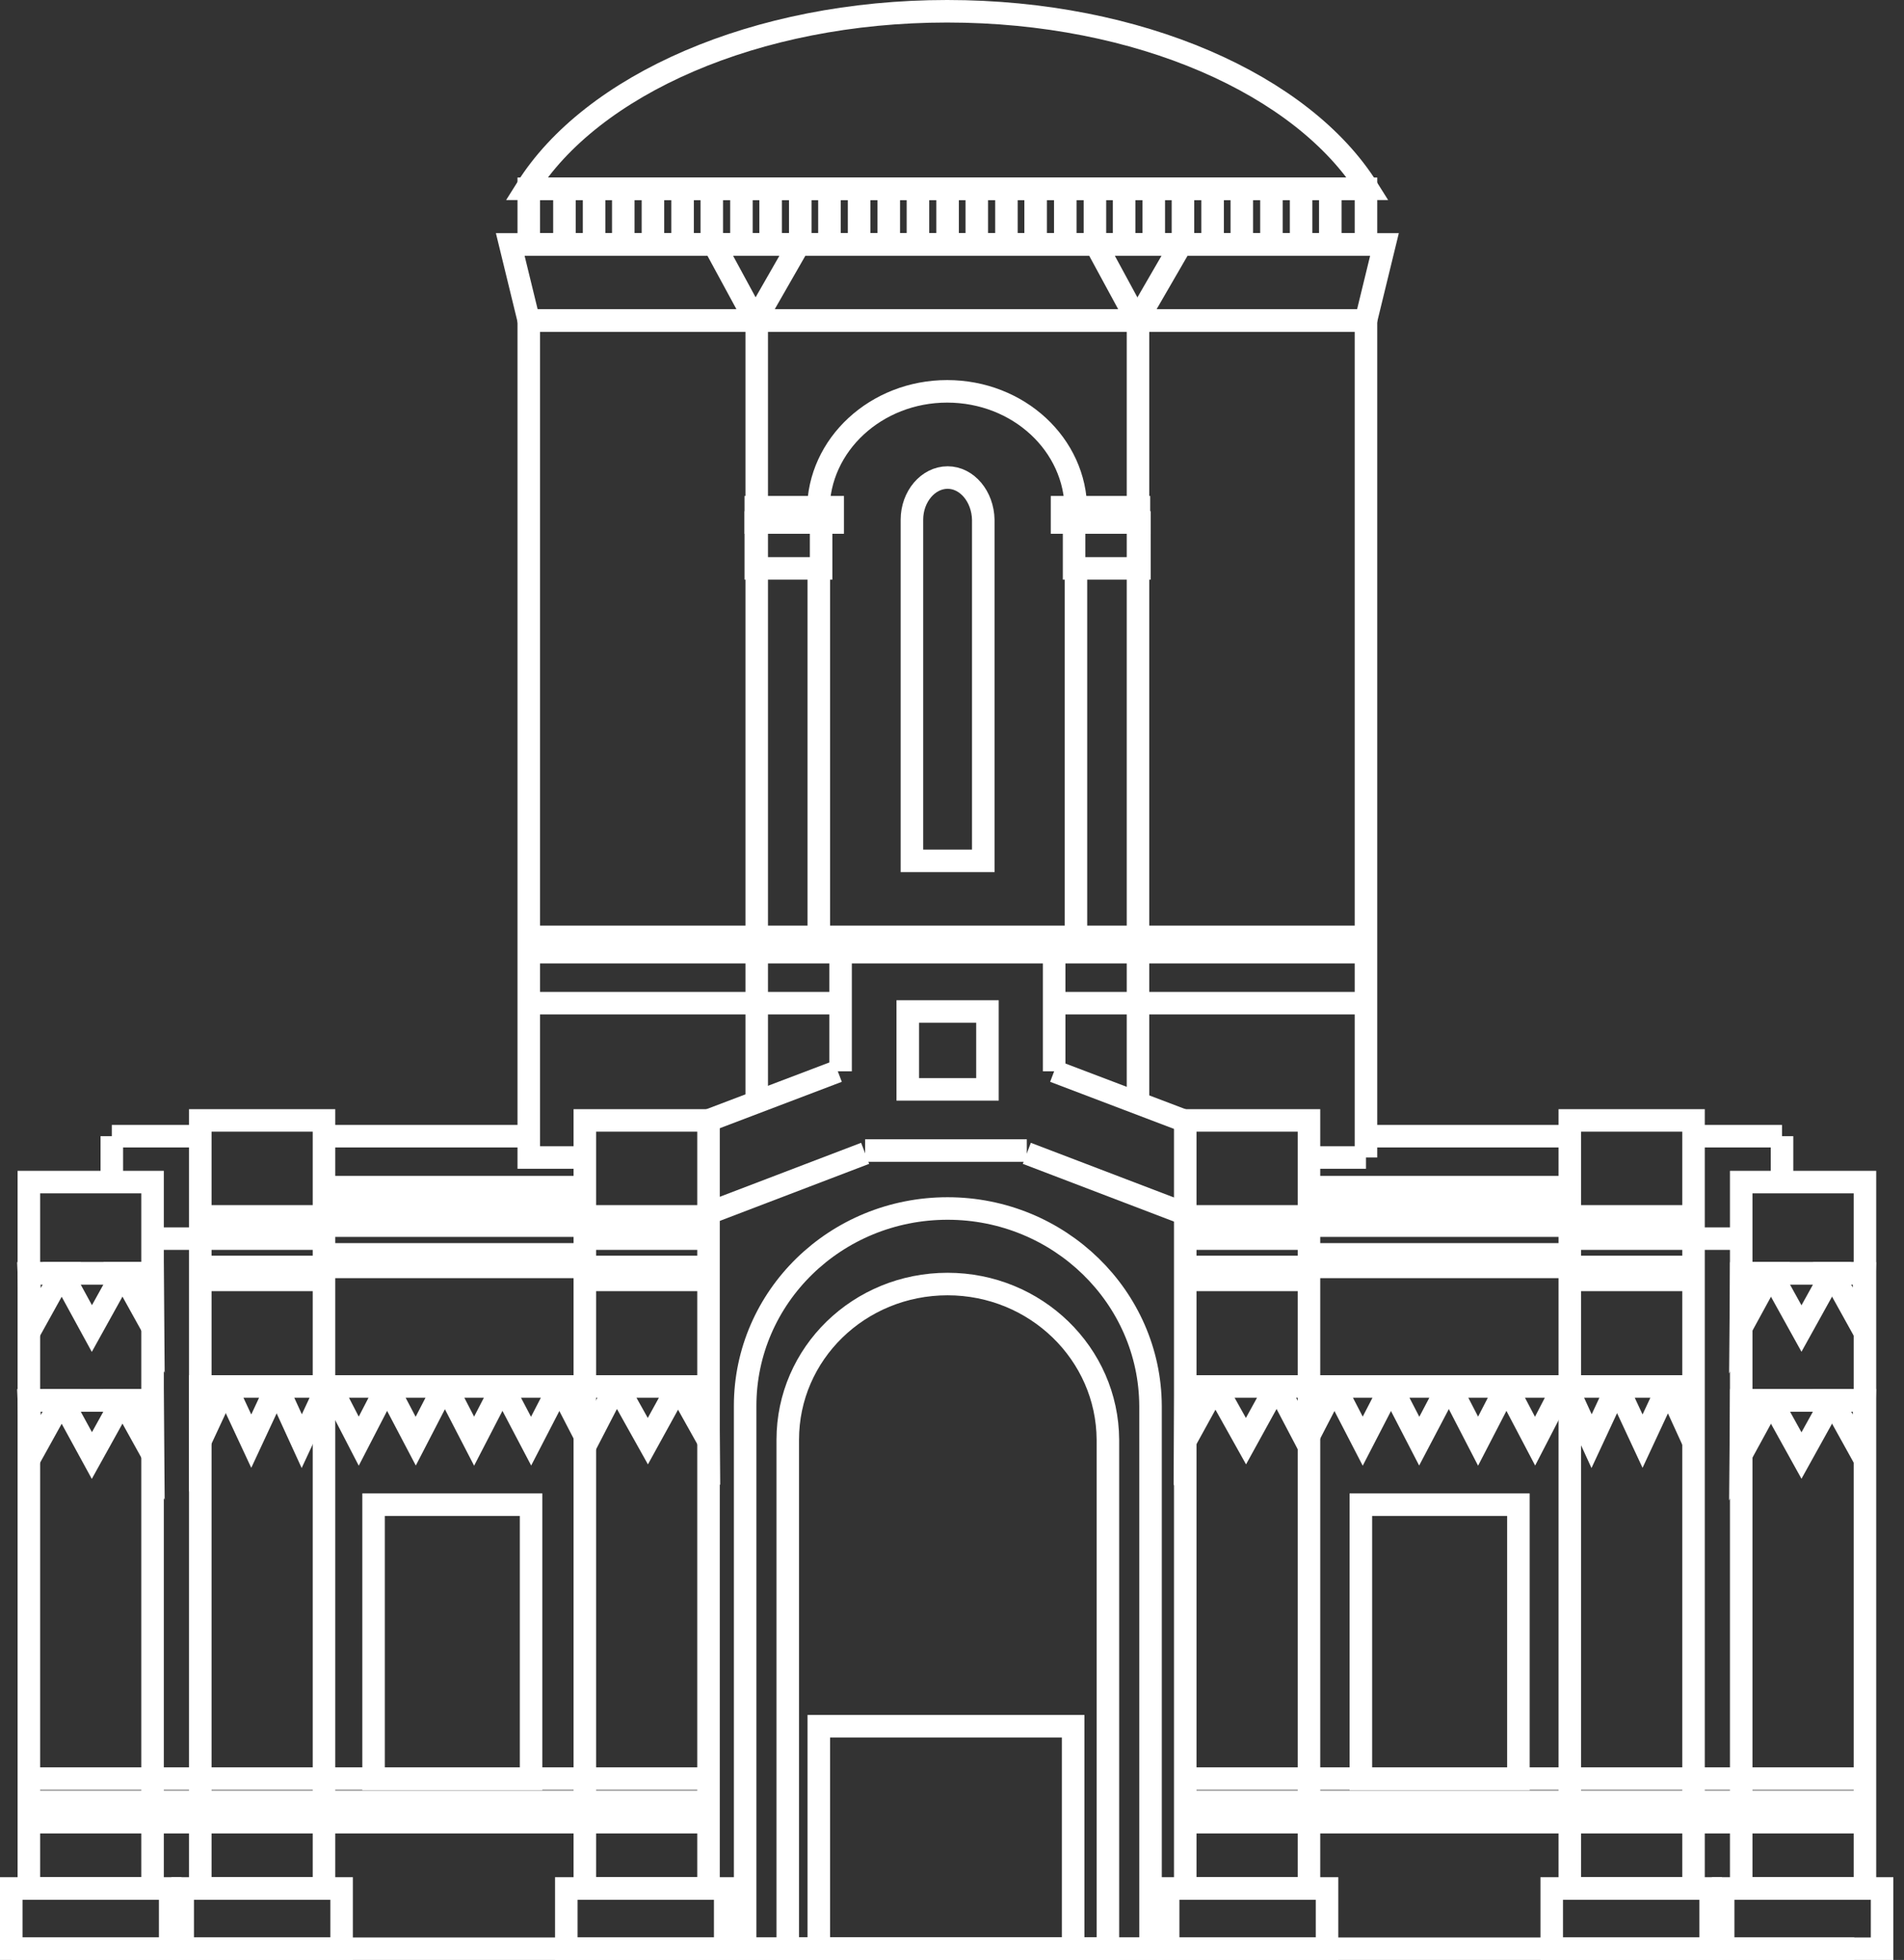 <?xml version="1.0" encoding="UTF-8"?> <svg xmlns="http://www.w3.org/2000/svg" width="169" height="174" viewBox="0 0 169 174" fill="none"><rect x="0" y="0" width="169" height="174" fill="#333333" stroke="none"/> <path d="M84.109 113.993C76.255 113.993 69.922 120.165 69.922 127.819V134.567V161.931V173H98.338V161.931V134.567V127.819C98.297 120.165 91.923 113.993 84.109 113.993Z" stroke="white" stroke-width="2" stroke-miterlimit="10"></path> <path d="M84.109 107.286C74.158 107.286 66.139 115.145 66.139 124.815V133.374V168.021V173H102.121V168.021V133.374V124.815C102.08 115.145 94.02 107.286 84.109 107.286Z" stroke="white" stroke-width="2" stroke-miterlimit="10"></path> <path d="M46.81 83.173H121.366" stroke="white" stroke-width="2" stroke-miterlimit="10"></path> <path d="M62.89 99.468H51.91V167.651H62.89V99.468Z" stroke="white" stroke-width="2" stroke-miterlimit="10"></path> <path d="M28.758 99.468H17.778V167.651H28.758V99.468Z" stroke="white" stroke-width="2" stroke-miterlimit="10"></path> <path d="M13.542 104.941H2.562V167.651H13.542V104.941Z" stroke="white" stroke-width="2" stroke-miterlimit="10"></path> <path d="M74.61 95.106V84.531H93.568V95.106" stroke="white" stroke-width="2" stroke-miterlimit="10"></path> <path d="M74.364 95.106L62.891 99.468" stroke="white" stroke-width="2" stroke-miterlimit="10"></path> <path d="M93.567 95.106L105.041 99.468" stroke="white" stroke-width="2" stroke-miterlimit="10"></path> <path d="M76.79 102.389L62.891 107.698" stroke="white" stroke-width="2" stroke-miterlimit="10"></path> <path d="M91.142 102.389L105.041 107.698" stroke="white" stroke-width="2" stroke-miterlimit="10"></path> <path d="M95.5 45.317C95.5 39.474 90.401 34.742 84.068 34.742C77.776 34.742 72.636 39.474 72.636 45.317" stroke="white" stroke-width="2" stroke-miterlimit="10"></path> <path d="M72.678 50.502V71.405V83.215" stroke="white" stroke-width="2" stroke-miterlimit="10"></path> <path d="M95.501 83.215V71.405V50.502" stroke="white" stroke-width="2" stroke-miterlimit="10"></path> <path d="M84.11 42.395C82.383 42.395 80.943 44.082 80.943 46.14V47.95V55.316V76.425H87.276V55.316V47.95V46.14C87.235 44.082 85.837 42.395 84.11 42.395Z" stroke="white" stroke-width="2" stroke-miterlimit="10"></path> <path d="M52.116 102.76H46.935V28.446H121.244V102.76" stroke="white" stroke-width="2" stroke-miterlimit="10"></path> <path d="M121.244 16.76H46.935V21.698H121.244V16.76Z" stroke="white" stroke-width="2" stroke-miterlimit="10"></path> <path d="M121.243 28.446H46.934L45.289 21.698H122.888L121.243 28.446Z" stroke="white" stroke-width="2" stroke-miterlimit="10"></path> <path d="M121.408 16.76C115.651 7.543 101.134 1 84.068 1C67.043 1 52.486 7.543 46.728 16.76H121.408Z" stroke="white" stroke-width="2" stroke-miterlimit="10"></path> <path d="M50.101 16.76V21.698" stroke="white" stroke-width="2" stroke-miterlimit="10"></path> <path d="M52.732 16.76V21.698" stroke="white" stroke-width="2" stroke-miterlimit="10"></path> <path d="M55.323 16.76V21.698" stroke="white" stroke-width="2" stroke-miterlimit="10"></path> <path d="M57.955 16.76V21.698" stroke="white" stroke-width="2" stroke-miterlimit="10"></path> <path d="M60.587 16.76V21.698" stroke="white" stroke-width="2" stroke-miterlimit="10"></path> <path d="M63.178 16.76V21.698" stroke="white" stroke-width="2" stroke-miterlimit="10"></path> <path d="M65.81 16.76V21.698" stroke="white" stroke-width="2" stroke-miterlimit="10"></path> <path d="M68.4 16.76V21.698" stroke="white" stroke-width="2" stroke-miterlimit="10"></path> <path d="M71.032 16.76V21.698" stroke="white" stroke-width="2" stroke-miterlimit="10"></path> <path d="M73.623 16.76V21.698" stroke="white" stroke-width="2" stroke-miterlimit="10"></path> <path d="M76.255 16.76V21.698" stroke="white" stroke-width="2" stroke-miterlimit="10"></path> <path d="M78.887 16.76V21.698" stroke="white" stroke-width="2" stroke-miterlimit="10"></path> <path d="M81.478 16.76V21.698" stroke="white" stroke-width="2" stroke-miterlimit="10"></path> <path d="M84.109 16.76V21.698" stroke="white" stroke-width="2" stroke-miterlimit="10"></path> <path d="M86.7 16.76V21.698" stroke="white" stroke-width="2" stroke-miterlimit="10"></path> <path d="M89.332 16.76V21.698" stroke="white" stroke-width="2" stroke-miterlimit="10"></path> <path d="M91.923 16.76V21.698" stroke="white" stroke-width="2" stroke-miterlimit="10"></path> <path d="M94.555 16.76V21.698" stroke="white" stroke-width="2" stroke-miterlimit="10"></path> <path d="M97.186 16.76V21.698" stroke="white" stroke-width="2" stroke-miterlimit="10"></path> <path d="M99.777 16.76V21.698" stroke="white" stroke-width="2" stroke-miterlimit="10"></path> <path d="M102.409 16.76V21.698" stroke="white" stroke-width="2" stroke-miterlimit="10"></path> <path d="M105 16.76V21.698" stroke="white" stroke-width="2" stroke-miterlimit="10"></path> <path d="M107.632 16.76V21.698" stroke="white" stroke-width="2" stroke-miterlimit="10"></path> <path d="M110.223 16.76V21.698" stroke="white" stroke-width="2" stroke-miterlimit="10"></path> <path d="M112.854 16.76V21.698" stroke="white" stroke-width="2" stroke-miterlimit="10"></path> <path d="M115.486 16.76V21.698" stroke="white" stroke-width="2" stroke-miterlimit="10"></path> <path d="M118.077 16.76V21.698" stroke="white" stroke-width="2" stroke-miterlimit="10"></path> <path d="M67.167 98.069V28.446" stroke="white" stroke-width="2" stroke-miterlimit="10"></path> <path d="M101.011 98.069V28.117" stroke="white" stroke-width="2" stroke-miterlimit="10"></path> <path d="M67.044 28.446L70.909 21.698" stroke="white" stroke-width="2" stroke-miterlimit="10"></path> <path d="M63.384 21.698L67.044 28.446" stroke="white" stroke-width="2" stroke-miterlimit="10"></path> <path d="M100.929 28.446L104.835 21.698" stroke="white" stroke-width="2" stroke-miterlimit="10"></path> <path d="M97.269 21.698L100.928 28.446" stroke="white" stroke-width="2" stroke-miterlimit="10"></path> <path d="M72.883 46.386H67.085V50.46H72.883V46.386Z" stroke="white" stroke-width="2" stroke-miterlimit="10"></path> <path d="M101.135 46.386H95.337V50.46H101.135V46.386Z" stroke="white" stroke-width="2" stroke-miterlimit="10"></path> <path d="M73.911 45.029H67.085V46.387H73.911V45.029Z" stroke="white" stroke-width="2" stroke-miterlimit="10"></path> <path d="M101.094 45.029H94.268V46.387H101.094V45.029Z" stroke="white" stroke-width="2" stroke-miterlimit="10"></path> <path d="M87.646 89.798H80.573V96.711H87.646V89.798Z" stroke="white" stroke-width="2" stroke-miterlimit="10"></path> <path d="M76.789 102.142H91.141" stroke="white" stroke-width="2" stroke-miterlimit="10"></path> <path d="M28.758 105.393H51.91" stroke="white" stroke-width="2" stroke-miterlimit="10"></path> <path d="M13.419 109.961H17.778" stroke="white" stroke-width="2" stroke-miterlimit="10"></path> <path d="M28.758 100.867H46.811" stroke="white" stroke-width="2" stroke-miterlimit="10"></path> <path d="M9.924 100.867H17.778" stroke="white" stroke-width="2" stroke-miterlimit="10"></path> <path d="M64.37 167.651H50.265V173H64.37V167.651Z" stroke="white" stroke-width="2" stroke-miterlimit="10"></path> <path d="M30.321 167.651H16.216V173H30.321V167.651Z" stroke="white" stroke-width="2" stroke-miterlimit="10"></path> <path d="M15.105 167.651H1V173H15.105V167.651Z" stroke="white" stroke-width="2" stroke-miterlimit="10"></path> <path d="M51.91 107.986H62.89" stroke="white" stroke-width="2" stroke-miterlimit="10"></path> <path d="M17.778 107.986H28.758" stroke="white" stroke-width="2" stroke-miterlimit="10"></path> <path d="M17.778 109.961H28.758" stroke="white" stroke-width="2" stroke-miterlimit="10"></path> <path d="M17.778 112.471H28.758" stroke="white" stroke-width="2" stroke-miterlimit="10"></path> <path d="M17.778 113.623H28.758" stroke="white" stroke-width="2" stroke-miterlimit="10"></path> <path d="M51.91 109.961H62.89" stroke="white" stroke-width="2" stroke-miterlimit="10"></path> <path d="M51.91 112.471H62.89" stroke="white" stroke-width="2" stroke-miterlimit="10"></path> <path d="M51.91 113.623H62.89" stroke="white" stroke-width="2" stroke-miterlimit="10"></path> <path d="M28.84 106.875H51.91" stroke="white" stroke-width="2" stroke-miterlimit="10"></path> <path d="M28.84 108.809H51.91" stroke="white" stroke-width="2" stroke-miterlimit="10"></path> <path d="M28.84 111.359H51.91" stroke="white" stroke-width="2" stroke-miterlimit="10"></path> <path d="M28.84 112.471H51.91" stroke="white" stroke-width="2" stroke-miterlimit="10"></path> <path d="M2.562 113.047H13.542" stroke="white" stroke-width="2" stroke-miterlimit="10"></path> <path d="M2.562 124.322H13.542" stroke="white" stroke-width="2" stroke-miterlimit="10"></path> <path d="M2.562 124.322L2.768 129.218L5.482 124.322H2.562Z" stroke="white" stroke-width="2" stroke-miterlimit="10"></path> <path d="M5.482 124.322L8.155 129.218L10.87 124.322H5.482Z" stroke="white" stroke-width="2" stroke-miterlimit="10"></path> <path d="M10.87 124.322L13.584 129.218L13.543 124.322H10.87Z" stroke="white" stroke-width="2" stroke-miterlimit="10"></path> <path d="M17.778 123.087V127.942L20.04 123.087H17.778Z" stroke="white" stroke-width="2" stroke-miterlimit="10"></path> <path d="M24.564 123.087L26.784 127.942L29.046 123.087H24.564Z" stroke="white" stroke-width="2" stroke-miterlimit="10"></path> <path d="M29.334 123.087L31.843 127.942L34.351 123.087H29.334Z" stroke="white" stroke-width="2" stroke-miterlimit="10"></path> <path d="M34.351 123.087L36.9 127.942L39.409 123.087H34.351Z" stroke="white" stroke-width="2" stroke-miterlimit="10"></path> <path d="M39.573 123.087L42.082 127.942L44.59 123.087H39.573Z" stroke="white" stroke-width="2" stroke-miterlimit="10"></path> <path d="M44.591 123.087L47.14 127.942L49.649 123.087H44.591Z" stroke="white" stroke-width="2" stroke-miterlimit="10"></path> <path d="M49.648 123.087L52.157 127.942L54.665 123.087H49.648Z" stroke="white" stroke-width="2" stroke-miterlimit="10"></path> <path d="M20.04 123.087L22.302 127.942L24.564 123.087H20.04Z" stroke="white" stroke-width="2" stroke-miterlimit="10"></path> <path d="M54.789 123.087L57.503 127.942L60.176 123.087H54.789Z" stroke="white" stroke-width="2" stroke-miterlimit="10"></path> <path d="M60.176 123.087L62.89 127.942L62.849 123.087H60.176Z" stroke="white" stroke-width="2" stroke-miterlimit="10"></path> <path d="M2.562 113.047L2.768 117.943L5.482 113.047H2.562Z" stroke="white" stroke-width="2" stroke-miterlimit="10"></path> <path d="M5.482 113.047L8.155 117.943L10.87 113.047H5.482Z" stroke="white" stroke-width="2" stroke-miterlimit="10"></path> <path d="M10.87 113.047L13.584 117.943L13.543 113.047H10.87Z" stroke="white" stroke-width="2" stroke-miterlimit="10"></path> <path d="M9.924 100.867V104.941" stroke="white" stroke-width="2" stroke-miterlimit="10"></path> <path d="M116.185 99.468H105.205V167.651H116.185V99.468Z" stroke="white" stroke-width="2" stroke-miterlimit="10"></path> <path d="M150.318 99.468H139.338V167.651H150.318V99.468Z" stroke="white" stroke-width="2" stroke-miterlimit="10"></path> <path d="M165.533 104.941H154.553V167.651H165.533V104.941Z" stroke="white" stroke-width="2" stroke-miterlimit="10"></path> <path d="M139.338 105.393H116.145" stroke="white" stroke-width="2" stroke-miterlimit="10"></path> <path d="M154.635 109.961H150.276" stroke="white" stroke-width="2" stroke-miterlimit="10"></path> <path d="M139.337 100.867H121.243" stroke="white" stroke-width="2" stroke-miterlimit="10"></path> <path d="M158.172 100.867H150.276" stroke="white" stroke-width="2" stroke-miterlimit="10"></path> <path d="M117.789 167.651H103.684V173H117.789V167.651Z" stroke="white" stroke-width="2" stroke-miterlimit="10"></path> <path d="M151.839 167.651H137.733V173H151.839V167.651Z" stroke="white" stroke-width="2" stroke-miterlimit="10"></path> <path d="M167.054 167.651H152.949V173H167.054V167.651Z" stroke="white" stroke-width="2" stroke-miterlimit="10"></path> <path d="M116.144 107.986H105.205" stroke="white" stroke-width="2" stroke-miterlimit="10"></path> <path d="M150.277 107.986H139.338" stroke="white" stroke-width="2" stroke-miterlimit="10"></path> <path d="M150.277 109.961H139.338" stroke="white" stroke-width="2" stroke-miterlimit="10"></path> <path d="M150.277 112.471H139.338" stroke="white" stroke-width="2" stroke-miterlimit="10"></path> <path d="M150.277 113.623H139.338" stroke="white" stroke-width="2" stroke-miterlimit="10"></path> <path d="M116.144 109.961H105.205" stroke="white" stroke-width="2" stroke-miterlimit="10"></path> <path d="M116.144 112.471H105.205" stroke="white" stroke-width="2" stroke-miterlimit="10"></path> <path d="M116.144 113.623H105.205" stroke="white" stroke-width="2" stroke-miterlimit="10"></path> <path d="M139.256 106.875H116.145" stroke="white" stroke-width="2" stroke-miterlimit="10"></path> <path d="M139.256 108.809H116.145" stroke="white" stroke-width="2" stroke-miterlimit="10"></path> <path d="M139.256 111.359H116.145" stroke="white" stroke-width="2" stroke-miterlimit="10"></path> <path d="M139.256 112.471H116.145" stroke="white" stroke-width="2" stroke-miterlimit="10"></path> <path d="M165.491 113.047H154.553" stroke="white" stroke-width="2" stroke-miterlimit="10"></path> <path d="M165.491 124.322H154.553" stroke="white" stroke-width="2" stroke-miterlimit="10"></path> <path d="M165.492 124.322L165.327 129.218L162.613 124.322H165.492Z" stroke="white" stroke-width="2" stroke-miterlimit="10"></path> <path d="M162.614 124.322L159.9 129.218L157.186 124.322H162.614Z" stroke="white" stroke-width="2" stroke-miterlimit="10"></path> <path d="M157.185 124.322L154.512 129.218L154.553 124.322H157.185Z" stroke="white" stroke-width="2" stroke-miterlimit="10"></path> <path d="M150.275 123.087V127.942L148.055 123.087H150.275Z" stroke="white" stroke-width="2" stroke-miterlimit="10"></path> <path d="M143.532 123.087L141.27 127.942L139.05 123.087H143.532Z" stroke="white" stroke-width="2" stroke-miterlimit="10"></path> <path d="M138.761 123.087L136.253 127.942L133.703 123.087H138.761Z" stroke="white" stroke-width="2" stroke-miterlimit="10"></path> <path d="M133.704 123.087L131.195 127.942L128.687 123.087H133.704Z" stroke="white" stroke-width="2" stroke-miterlimit="10"></path> <path d="M128.522 123.087L125.972 127.942L123.464 123.087H128.522Z" stroke="white" stroke-width="2" stroke-miterlimit="10"></path> <path d="M123.464 123.087L120.956 127.942L118.447 123.087H123.464Z" stroke="white" stroke-width="2" stroke-miterlimit="10"></path> <path d="M118.447 123.087L115.938 127.942L113.389 123.087H118.447Z" stroke="white" stroke-width="2" stroke-miterlimit="10"></path> <path d="M148.056 123.087L145.794 127.942L143.532 123.087H148.056Z" stroke="white" stroke-width="2" stroke-miterlimit="10"></path> <path d="M113.266 123.087L110.593 127.942L107.879 123.087H113.266Z" stroke="white" stroke-width="2" stroke-miterlimit="10"></path> <path d="M107.878 123.087L105.205 127.942L105.246 123.087H107.878Z" stroke="white" stroke-width="2" stroke-miterlimit="10"></path> <path d="M165.492 113.047L165.327 117.943L162.613 113.047H165.492Z" stroke="white" stroke-width="2" stroke-miterlimit="10"></path> <path d="M162.614 113.047L159.9 117.943L157.186 113.047H162.614Z" stroke="white" stroke-width="2" stroke-miterlimit="10"></path> <path d="M157.185 113.047L154.512 117.943L154.553 113.047H157.185Z" stroke="white" stroke-width="2" stroke-miterlimit="10"></path> <path d="M158.172 100.867V104.941" stroke="white" stroke-width="2" stroke-miterlimit="10"></path> <path d="M164.587 173H1" stroke="white" stroke-width="2" stroke-miterlimit="10"></path> <path d="M46.935 84.531H74.61" stroke="white" stroke-width="2" stroke-miterlimit="10"></path> <path d="M46.935 89.058H74.61" stroke="white" stroke-width="2" stroke-miterlimit="10"></path> <path d="M93.567 84.531H121.243" stroke="white" stroke-width="2" stroke-miterlimit="10"></path> <path d="M93.567 89.058H121.243" stroke="white" stroke-width="2" stroke-miterlimit="10"></path> <path d="M121.244 102.76H116.145" stroke="white" stroke-width="2" stroke-miterlimit="10"></path> <path d="M95.254 153.249H72.678V173H95.254V153.249Z" stroke="white" stroke-width="2" stroke-miterlimit="10"></path> <path d="M47.14 133.58H33.158V157.94H47.14V133.58Z" stroke="white" stroke-width="2" stroke-miterlimit="10"></path> <path d="M2.562 157.898H62.89" stroke="white" stroke-width="2" stroke-miterlimit="10"></path> <path d="M2.562 159.956H62.89" stroke="white" stroke-width="2" stroke-miterlimit="10"></path> <path d="M2.562 161.766H62.89" stroke="white" stroke-width="2" stroke-miterlimit="10"></path> <path d="M134.773 133.58H120.791V157.94H134.773V133.58Z" stroke="white" stroke-width="2" stroke-miterlimit="10"></path> <path d="M165.368 157.898H105.041" stroke="white" stroke-width="2" stroke-miterlimit="10"></path> <path d="M165.368 159.956H105.041" stroke="white" stroke-width="2" stroke-miterlimit="10"></path> <path d="M165.368 161.766H105.041" stroke="white" stroke-width="2" stroke-miterlimit="10"></path> </svg> 
